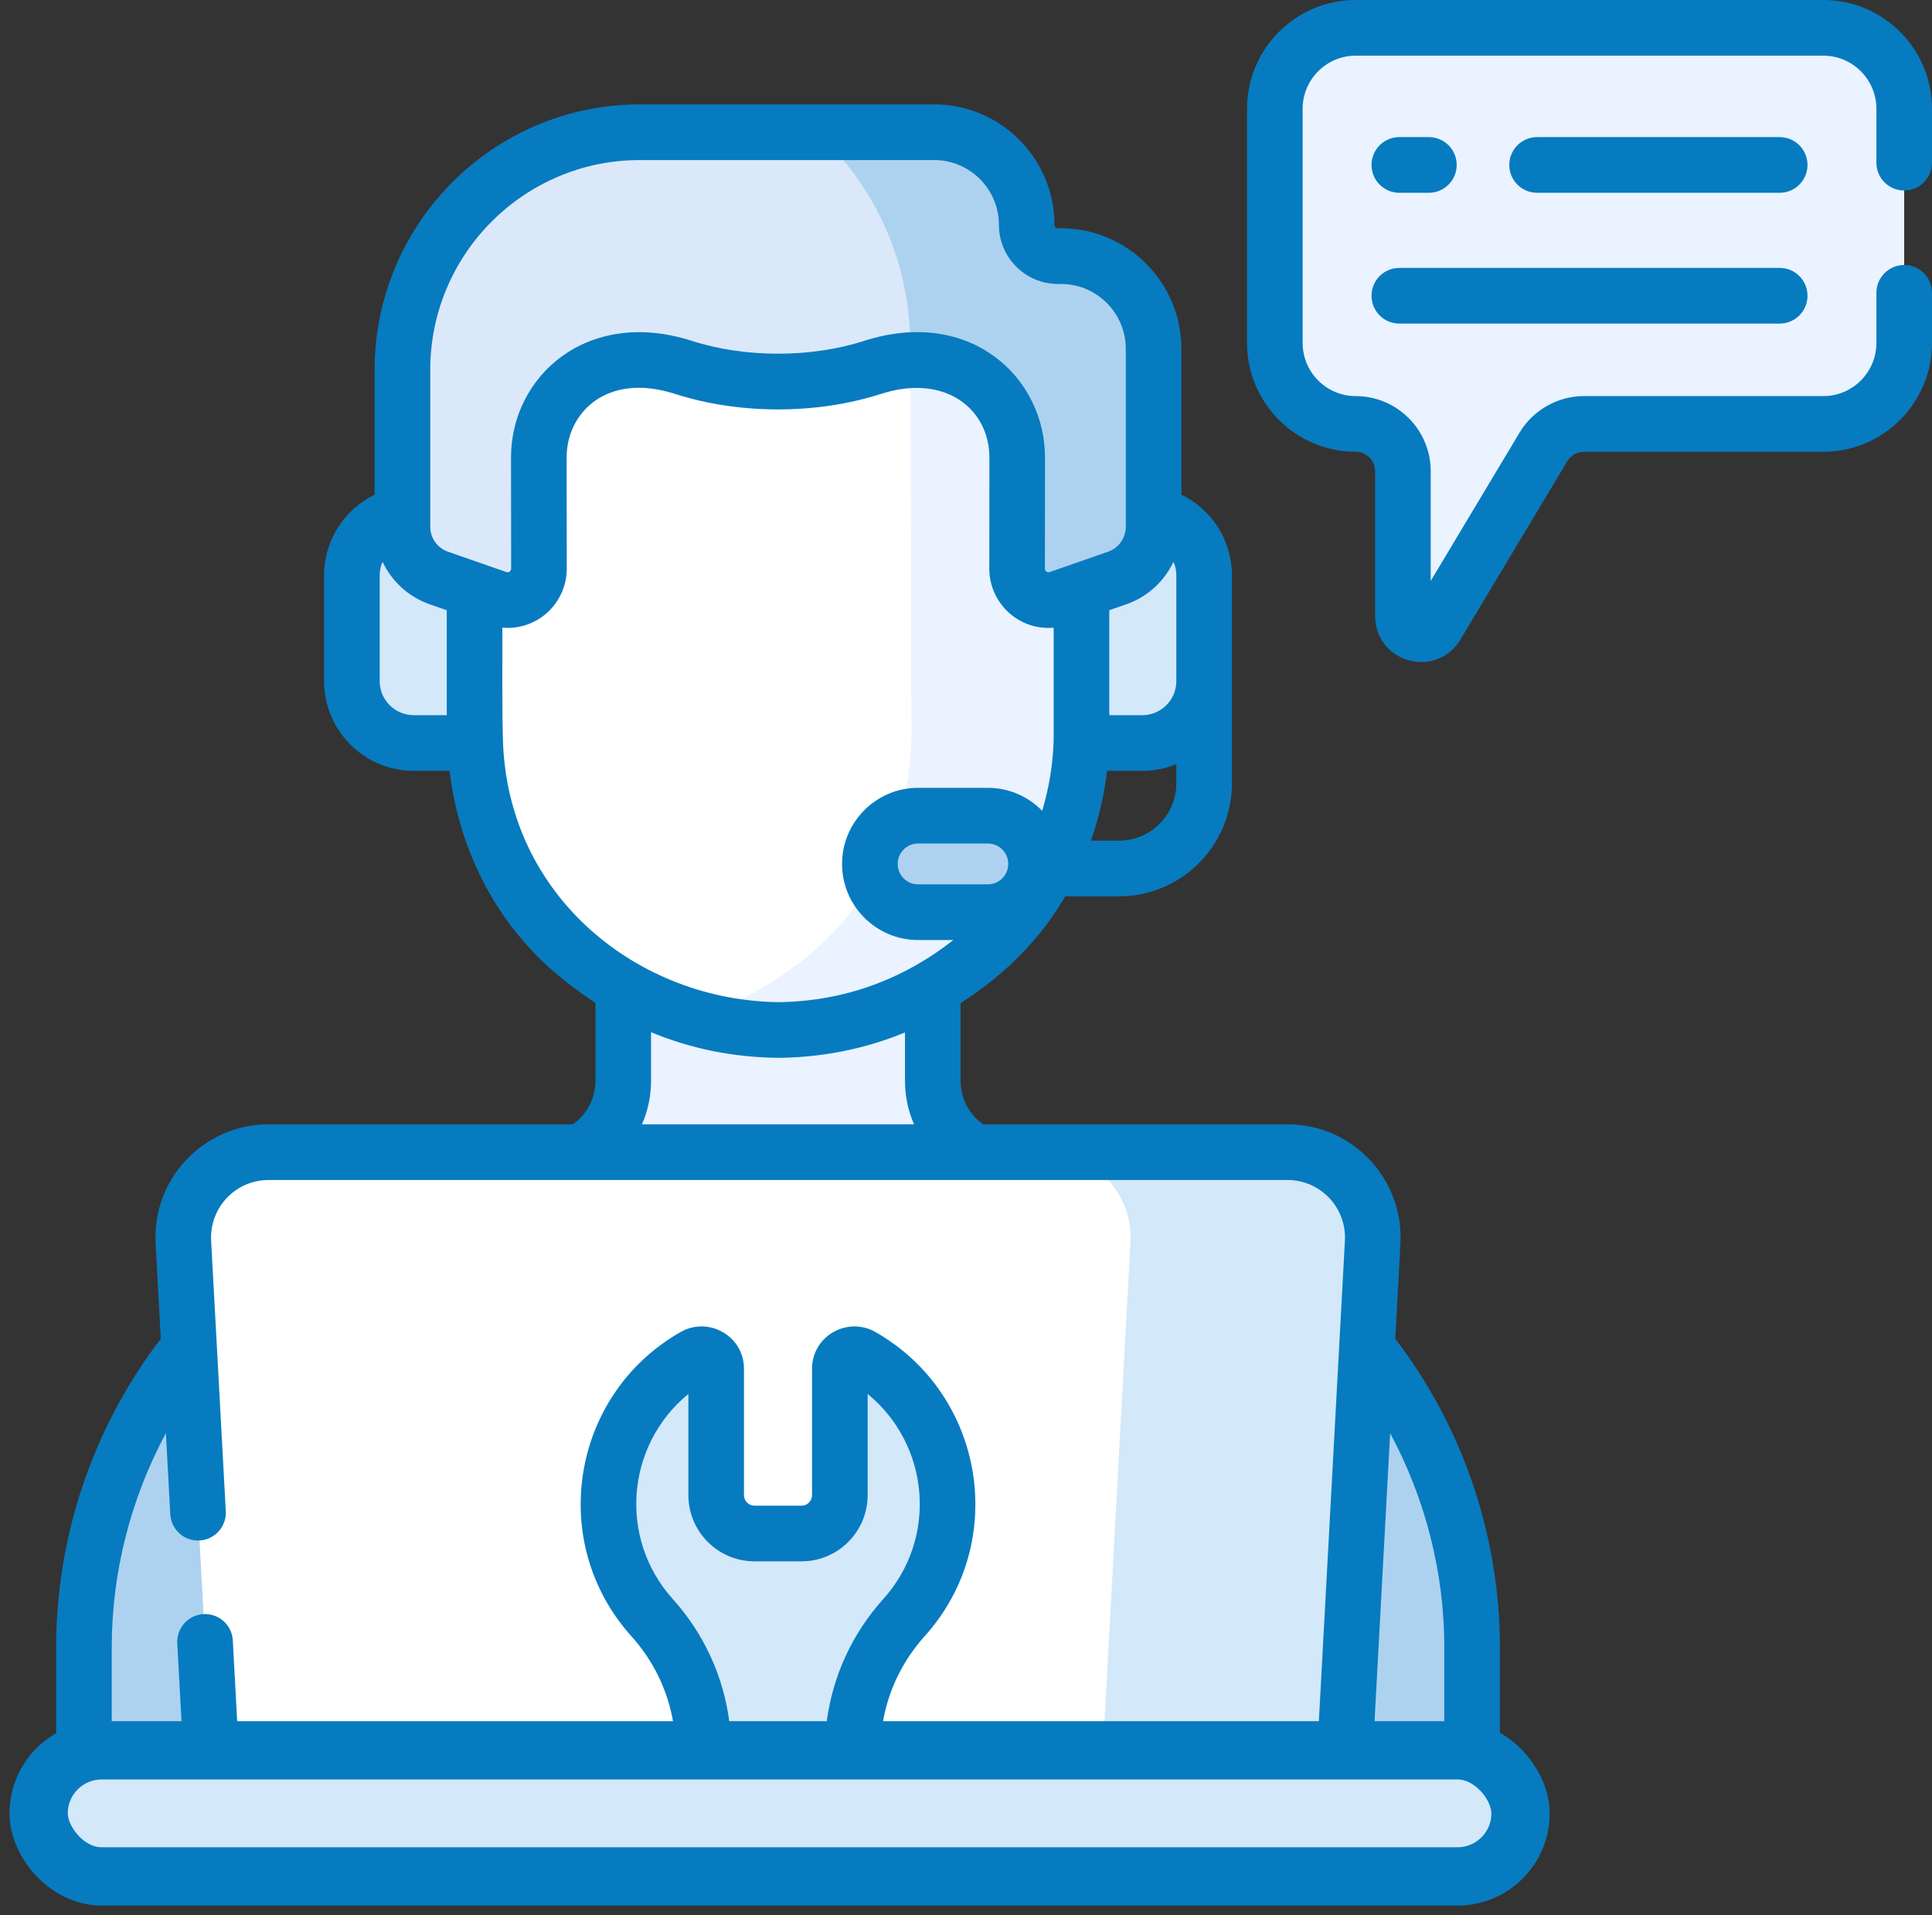 <?xml version="1.0" encoding="UTF-8"?> <svg xmlns="http://www.w3.org/2000/svg" width="114" height="113" viewBox="0 0 114 113" fill="none"><rect x="0" y="0" width="114" height="113" fill="#333333" stroke="none"/> <path d="M107.588 1.644H79.994C77.359 1.644 75.223 3.782 75.223 6.421V20.238C75.223 22.876 77.359 25.015 79.994 25.015C81.533 25.015 82.781 26.264 82.781 27.805V36.35C82.781 37.435 84.208 37.83 84.765 36.9L91.072 26.37C91.575 25.529 92.482 25.015 93.461 25.015H107.588C110.223 25.015 112.359 22.876 112.359 20.238V6.421C112.359 3.782 110.223 1.644 107.588 1.644V1.644Z" fill="#EAF3FF"></path> <path d="M58.916 68.481C56.667 68.048 55.041 66.077 55.041 63.784V50.646H36.777V63.784C36.777 66.127 35.088 68.061 32.902 68.481C32.902 68.481 60.151 68.719 58.916 68.481Z" fill="#EAF3FF"></path> <path d="M63.979 69.459C62.678 69.208 27.837 69.459 27.837 69.459C14.553 72.018 4.953 83.656 4.953 97.2V106.516C4.953 108.63 6.664 110.343 8.775 110.343H83.04C85.151 110.343 86.862 108.63 86.862 106.516V97.2C86.862 83.656 77.262 72.018 63.979 69.459V69.459Z" fill="#ADD2F0"></path> <path d="M79.229 105.906H12.588L10.821 73.301C10.664 70.413 12.961 67.985 15.849 67.985H75.968C78.856 67.985 81.153 70.413 80.997 73.301L79.229 105.906Z" fill="white"></path> <path d="M75.968 67.985H61.676C64.565 67.985 66.861 70.413 66.705 73.301L64.937 105.906H79.228L80.996 73.301C81.153 70.413 78.856 67.985 75.968 67.985V67.985Z" fill="#D3E8F9"></path> <path d="M84.647 103.293H7.168C5.22 103.293 3.641 104.874 3.641 106.825C3.641 108.776 5.22 110.357 7.168 110.357H84.647C86.596 110.357 88.175 108.776 88.175 106.825C88.175 104.874 86.596 103.293 84.647 103.293Z" fill="#D3E8F9"></path> <path d="M84.648 103.293H73.781V106.825C73.781 108.776 72.202 110.357 70.253 110.357H84.648C86.596 110.357 88.176 108.776 88.176 106.825C88.176 104.874 86.596 103.293 84.648 103.293V103.293Z" fill="#D3E8F9"></path> <path d="M50.309 103.296C50.309 100.401 51.392 97.618 53.327 95.467C53.341 95.451 53.356 95.435 53.37 95.419C54.952 93.647 55.913 91.309 55.913 88.745C55.913 85.009 53.871 81.751 50.843 80.029C50.269 79.702 49.555 80.113 49.555 80.774V88.228C49.555 89.477 48.544 90.49 47.296 90.49H44.519C43.271 90.49 42.259 89.477 42.259 88.228V80.774C42.259 80.113 41.546 79.702 40.971 80.029C37.944 81.751 35.901 85.009 35.901 88.745C35.901 91.308 36.863 93.647 38.445 95.419C38.459 95.435 38.474 95.451 38.488 95.467C40.422 97.618 41.505 100.401 41.505 103.296H50.309Z" fill="#D3E8F9"></path> <path d="M65.009 33.266L63.788 33.272L63.768 28.348C63.725 18.03 55.222 10.883 45.794 10.816C36.407 10.963 27.923 18.144 27.966 28.501L27.98 31.972L27.987 33.425L26.766 33.43C24.977 33.438 23.532 34.914 23.54 36.727L23.555 40.366C23.563 42.179 25.019 43.643 26.809 43.635L28.034 43.63C28.155 48.395 30.15 52.973 33.732 56.072C36.616 58.568 40.665 60.74 46.001 60.777C51.337 60.694 55.368 58.488 58.231 55.968C61.788 52.838 63.744 48.243 63.825 43.477L65.051 43.472C66.84 43.464 68.285 41.988 68.277 40.175L68.262 36.536C68.254 34.723 66.798 33.259 65.009 33.266V33.266Z" fill="white"></path> <path d="M68.261 36.536C68.254 34.723 66.797 33.259 65.008 33.267L63.788 33.272L63.767 28.348C63.733 20.122 58.318 13.915 51.346 11.702C52.832 14.217 53.706 17.179 53.719 20.463L53.778 43.477C53.696 48.243 51.74 52.838 48.183 55.968C46.283 57.64 43.868 59.173 40.9 60.041C42.448 60.493 44.147 60.764 46.001 60.777C51.337 60.694 55.368 58.488 58.231 55.968C61.787 52.838 63.744 48.243 63.825 43.478L65.051 43.472C66.84 43.465 68.284 41.989 68.277 40.175L68.261 36.536Z" fill="#EAF3FF"></path> <path d="M63.814 30.303V43.844H67.406C69.42 43.844 71.053 42.21 71.053 40.193V33.954C71.053 31.938 69.42 30.303 67.406 30.303H63.814Z" fill="#D3E8F9"></path> <path d="M28.003 30.303V43.844H24.411C22.397 43.844 20.765 42.21 20.765 40.193V33.954C20.765 31.938 22.397 30.303 24.411 30.303H28.003Z" fill="#D3E8F9"></path> <path d="M62.611 15.114H62.427C61.409 15.114 60.584 14.287 60.584 13.268C60.584 10.249 58.139 7.802 55.124 7.802H37.749C30.017 7.802 23.748 14.078 23.748 21.82V31.084C23.748 32.445 24.609 33.656 25.892 34.104L29.341 35.306C30.546 35.726 31.805 34.829 31.803 33.551L31.796 27.018C31.783 23.841 34.313 21.255 37.447 21.242L37.516 21.241C38.475 21.237 39.424 21.386 40.331 21.678C41.937 22.195 43.601 22.508 45.288 22.501H46.531C48.218 22.508 49.882 22.195 51.488 21.678C52.395 21.387 53.343 21.237 54.303 21.241L54.371 21.242C57.506 21.255 60.036 23.841 60.023 27.018L60.017 33.551C60.015 34.829 61.274 35.726 62.479 35.306L65.927 34.104C67.21 33.656 68.07 32.445 68.07 31.084V20.579C68.07 17.561 65.626 15.114 62.611 15.114V15.114Z" fill="#DBE8F9"></path> <path d="M62.61 15.114H62.426C61.407 15.114 60.582 14.287 60.582 13.268C60.582 10.249 58.138 7.802 55.123 7.802H48.194C51.535 10.889 53.697 15.275 53.719 20.462L53.721 21.259C53.914 21.248 54.107 21.241 54.301 21.241L54.37 21.242C57.504 21.255 60.035 23.841 60.021 27.018L60.015 33.551C60.013 34.829 61.272 35.726 62.477 35.306L65.925 34.104C67.209 33.656 68.069 32.445 68.069 31.084V20.579C68.069 17.561 65.624 15.114 62.61 15.114V15.114Z" fill="#ADD2F0"></path> <path d="M58.291 53.826H54.174C52.603 53.826 51.33 52.551 51.33 50.978C51.33 49.406 52.603 48.13 54.174 48.13H58.291C59.862 48.13 61.136 49.405 61.136 50.978C61.136 52.551 59.862 53.826 58.291 53.826V53.826Z" fill="#ADD2F0"></path> <path d="M105.013 8.09H90.698C89.792 8.09 89.057 8.826 89.057 9.733C89.057 10.64 89.792 11.376 90.698 11.376H105.013C105.919 11.376 106.654 10.64 106.654 9.733C106.654 8.826 105.919 8.09 105.013 8.09Z" fill="#077BBF"></path> <path d="M82.568 11.376H84.313C85.219 11.376 85.954 10.64 85.954 9.733C85.954 8.826 85.219 8.09 84.313 8.09H82.568C81.662 8.09 80.928 8.826 80.928 9.733C80.928 10.64 81.662 11.376 82.568 11.376Z" fill="#077BBF"></path> <path d="M82.568 19.093H105.013C105.919 19.093 106.654 18.358 106.654 17.451C106.654 16.544 105.919 15.808 105.013 15.808H82.568C81.662 15.808 80.928 16.544 80.928 17.451C80.928 18.358 81.662 19.093 82.568 19.093Z" fill="#077BBF"></path> <path d="M88.503 97.196C88.503 90.634 86.315 84.197 82.33 78.996L82.634 73.388C82.841 69.571 79.815 66.341 75.967 66.341H58.008C57.182 65.757 56.681 64.807 56.681 63.782V59.195C59.465 57.392 61.42 55.336 62.856 52.889H66.031C69.704 52.889 72.692 49.898 72.692 46.22V33.952C72.692 31.883 71.497 30.054 69.709 29.189V20.579C69.709 16.66 66.524 13.471 62.609 13.471H62.425C62.313 13.471 62.222 13.38 62.222 13.268C62.222 9.348 59.037 6.159 55.123 6.159H37.748C29.123 6.159 22.106 13.185 22.106 21.82V29.189C20.319 30.054 19.123 31.883 19.123 33.952V40.191C19.123 43.11 21.495 45.485 24.41 45.485H26.528C27.076 50.127 29.251 54.367 32.658 57.315C33.458 58.006 34.284 58.624 35.134 59.176V63.782C35.134 64.804 34.631 65.754 33.801 66.341H15.849C12.03 66.341 8.973 69.541 9.182 73.388L9.486 78.996C5.501 84.197 3.313 90.634 3.313 97.196V103.383C2.497 104.298 2 105.504 2 106.824C2 109.678 4.319 111.999 7.168 111.999H84.647C87.497 111.999 89.816 109.677 89.816 106.824C89.816 105.504 89.319 104.298 88.503 103.383V97.196ZM85.222 97.196V101.682C85.033 101.661 84.842 101.649 84.647 101.649H81.102L82.028 84.568C84.104 88.43 85.222 92.78 85.222 97.196ZM69.243 33.15C69.351 33.397 69.411 33.669 69.411 33.953V40.191C69.411 41.299 68.511 42.2 67.405 42.2H65.454V36.008L66.465 35.655C67.716 35.219 68.7 34.299 69.243 33.15ZM58.289 52.182H54.172C53.508 52.182 52.968 51.642 52.968 50.977C52.968 50.313 53.508 49.772 54.172 49.772H58.289C58.953 49.772 59.493 50.313 59.493 50.977C59.493 51.642 58.953 52.182 58.289 52.182ZM66.031 49.604H64.373C64.835 48.285 65.154 46.904 65.322 45.485H67.405C68.115 45.485 68.792 45.344 69.411 45.089V46.22C69.411 48.086 67.895 49.604 66.031 49.604ZM25.388 21.82C25.388 14.997 30.933 9.445 37.748 9.445H55.123C57.229 9.445 58.942 11.16 58.942 13.268C58.942 15.192 60.505 16.757 62.426 16.757H62.61C64.715 16.757 66.428 18.472 66.428 20.58V31.084C66.428 31.745 66.009 32.336 65.386 32.553L61.938 33.755C61.799 33.803 61.656 33.703 61.656 33.553L61.662 27.026C61.682 22.262 57.227 18.107 50.985 20.115C47.845 21.125 43.96 21.121 40.831 20.115C34.653 18.127 30.133 22.208 30.153 27.021L30.161 33.554C30.161 33.705 30.014 33.804 29.879 33.755L26.43 32.553C25.806 32.336 25.388 31.745 25.388 31.084L25.388 21.82ZM22.404 40.191V33.952C22.404 33.669 22.465 33.397 22.573 33.15C23.116 34.299 24.1 35.219 25.351 35.655L26.362 36.008V42.2H24.411C23.305 42.2 22.404 41.299 22.404 40.191ZM29.673 43.588C29.619 41.428 29.652 39.136 29.643 37.038C29.744 37.046 29.846 37.051 29.947 37.051C31.897 37.051 33.446 35.464 33.442 33.549L33.434 27.012C33.423 24.345 35.813 21.951 39.827 23.242C43.632 24.466 48.196 24.462 51.988 23.242C55.813 22.012 58.393 24.178 58.381 27.017L58.375 33.55C58.372 35.586 60.11 37.217 62.172 37.038V43.721C62.125 45.141 61.891 46.526 61.495 47.844C60.681 47.008 59.545 46.487 58.289 46.487H54.172C51.699 46.487 49.687 48.501 49.687 50.977C49.687 53.453 51.699 55.468 54.172 55.468H56.257C53.226 57.836 49.78 59.071 45.994 59.133C37.711 59.067 29.91 52.941 29.673 43.588ZM38.416 63.782V60.908C40.788 61.891 43.318 62.4 45.989 62.419H46.001C46.01 62.419 46.018 62.419 46.027 62.419C48.628 62.378 51.09 61.874 53.4 60.921V63.782C53.4 64.679 53.587 65.547 53.933 66.341H37.882C38.228 65.546 38.416 64.678 38.416 63.782ZM9.788 84.568L10.047 89.347C10.096 90.254 10.871 90.95 11.774 90.899C12.679 90.85 13.372 90.075 13.323 89.17L12.458 73.21C12.353 71.269 13.892 69.627 15.849 69.627H75.967C77.91 69.627 79.464 71.254 79.358 73.21L77.816 101.65H52.089C52.403 99.773 53.247 98.008 54.547 96.562L54.594 96.51C59.56 90.947 58.073 82.249 51.654 78.597C50.007 77.66 47.915 78.828 47.915 80.771V88.224C47.915 88.566 47.638 88.844 47.297 88.844H44.519C44.178 88.844 43.9 88.566 43.9 88.224V80.771C43.9 78.832 41.812 77.658 40.161 78.597C33.724 82.259 32.268 90.961 37.227 96.515L37.269 96.562C38.569 98.008 39.413 99.773 39.726 101.649H14L13.737 96.793C13.688 95.887 12.915 95.192 12.01 95.242C11.105 95.291 10.411 96.065 10.46 96.971L10.714 101.649H7.168C6.974 101.649 6.783 101.661 6.594 101.682V97.196C6.594 92.78 7.712 88.43 9.788 84.568ZM43.042 101.649C42.706 98.958 41.553 96.417 39.708 94.365L39.669 94.32C36.499 90.77 36.923 85.28 40.619 82.252V88.224C40.619 90.377 42.369 92.129 44.519 92.129H47.297C49.447 92.129 51.197 90.377 51.197 88.224V82.252C54.868 85.26 55.339 90.746 52.144 94.325L52.108 94.365C50.263 96.417 49.11 98.958 48.774 101.649H43.042ZM84.647 108.714H7.168C6.128 108.714 5.281 107.866 5.281 106.824C5.281 105.783 6.128 104.935 7.168 104.935H84.647C85.688 104.935 86.534 105.783 86.534 106.824C86.534 107.866 85.688 108.714 84.647 108.714Z" fill="#077BBF"></path> <path d="M112.359 11.242C113.265 11.242 114 10.506 114 9.599V6.42C114 2.88 111.123 0 107.588 0H79.995C76.459 0 73.582 2.88 73.582 6.42V20.237C73.582 23.777 76.459 26.657 79.995 26.657C80.626 26.657 81.14 27.172 81.14 27.804V36.349C81.14 37.583 81.938 38.634 83.126 38.963C84.321 39.294 85.542 38.796 86.172 37.744L92.479 27.214C92.685 26.87 93.061 26.657 93.462 26.657H107.588C111.124 26.657 114 23.777 114 20.237V17.279C114 16.371 113.265 15.636 112.359 15.636C111.453 15.636 110.719 16.371 110.719 17.279V20.237C110.719 21.965 109.314 23.372 107.588 23.372H93.461C91.915 23.372 90.46 24.197 89.665 25.525L84.421 34.279V27.804C84.421 25.36 82.435 23.372 79.994 23.372C78.268 23.372 76.864 21.965 76.864 20.237V6.42C76.864 4.691 78.268 3.285 79.994 3.285H107.588C109.314 3.285 110.719 4.691 110.719 6.42V9.599C110.719 10.506 111.453 11.242 112.359 11.242V11.242Z" fill="#077BBF"></path> <rect x="2.28" y="103.28" width="87.44" height="7.44" rx="3.72" fill="#D3E8F9" stroke="#077BBF" stroke-width="3.44"></rect> </svg> 